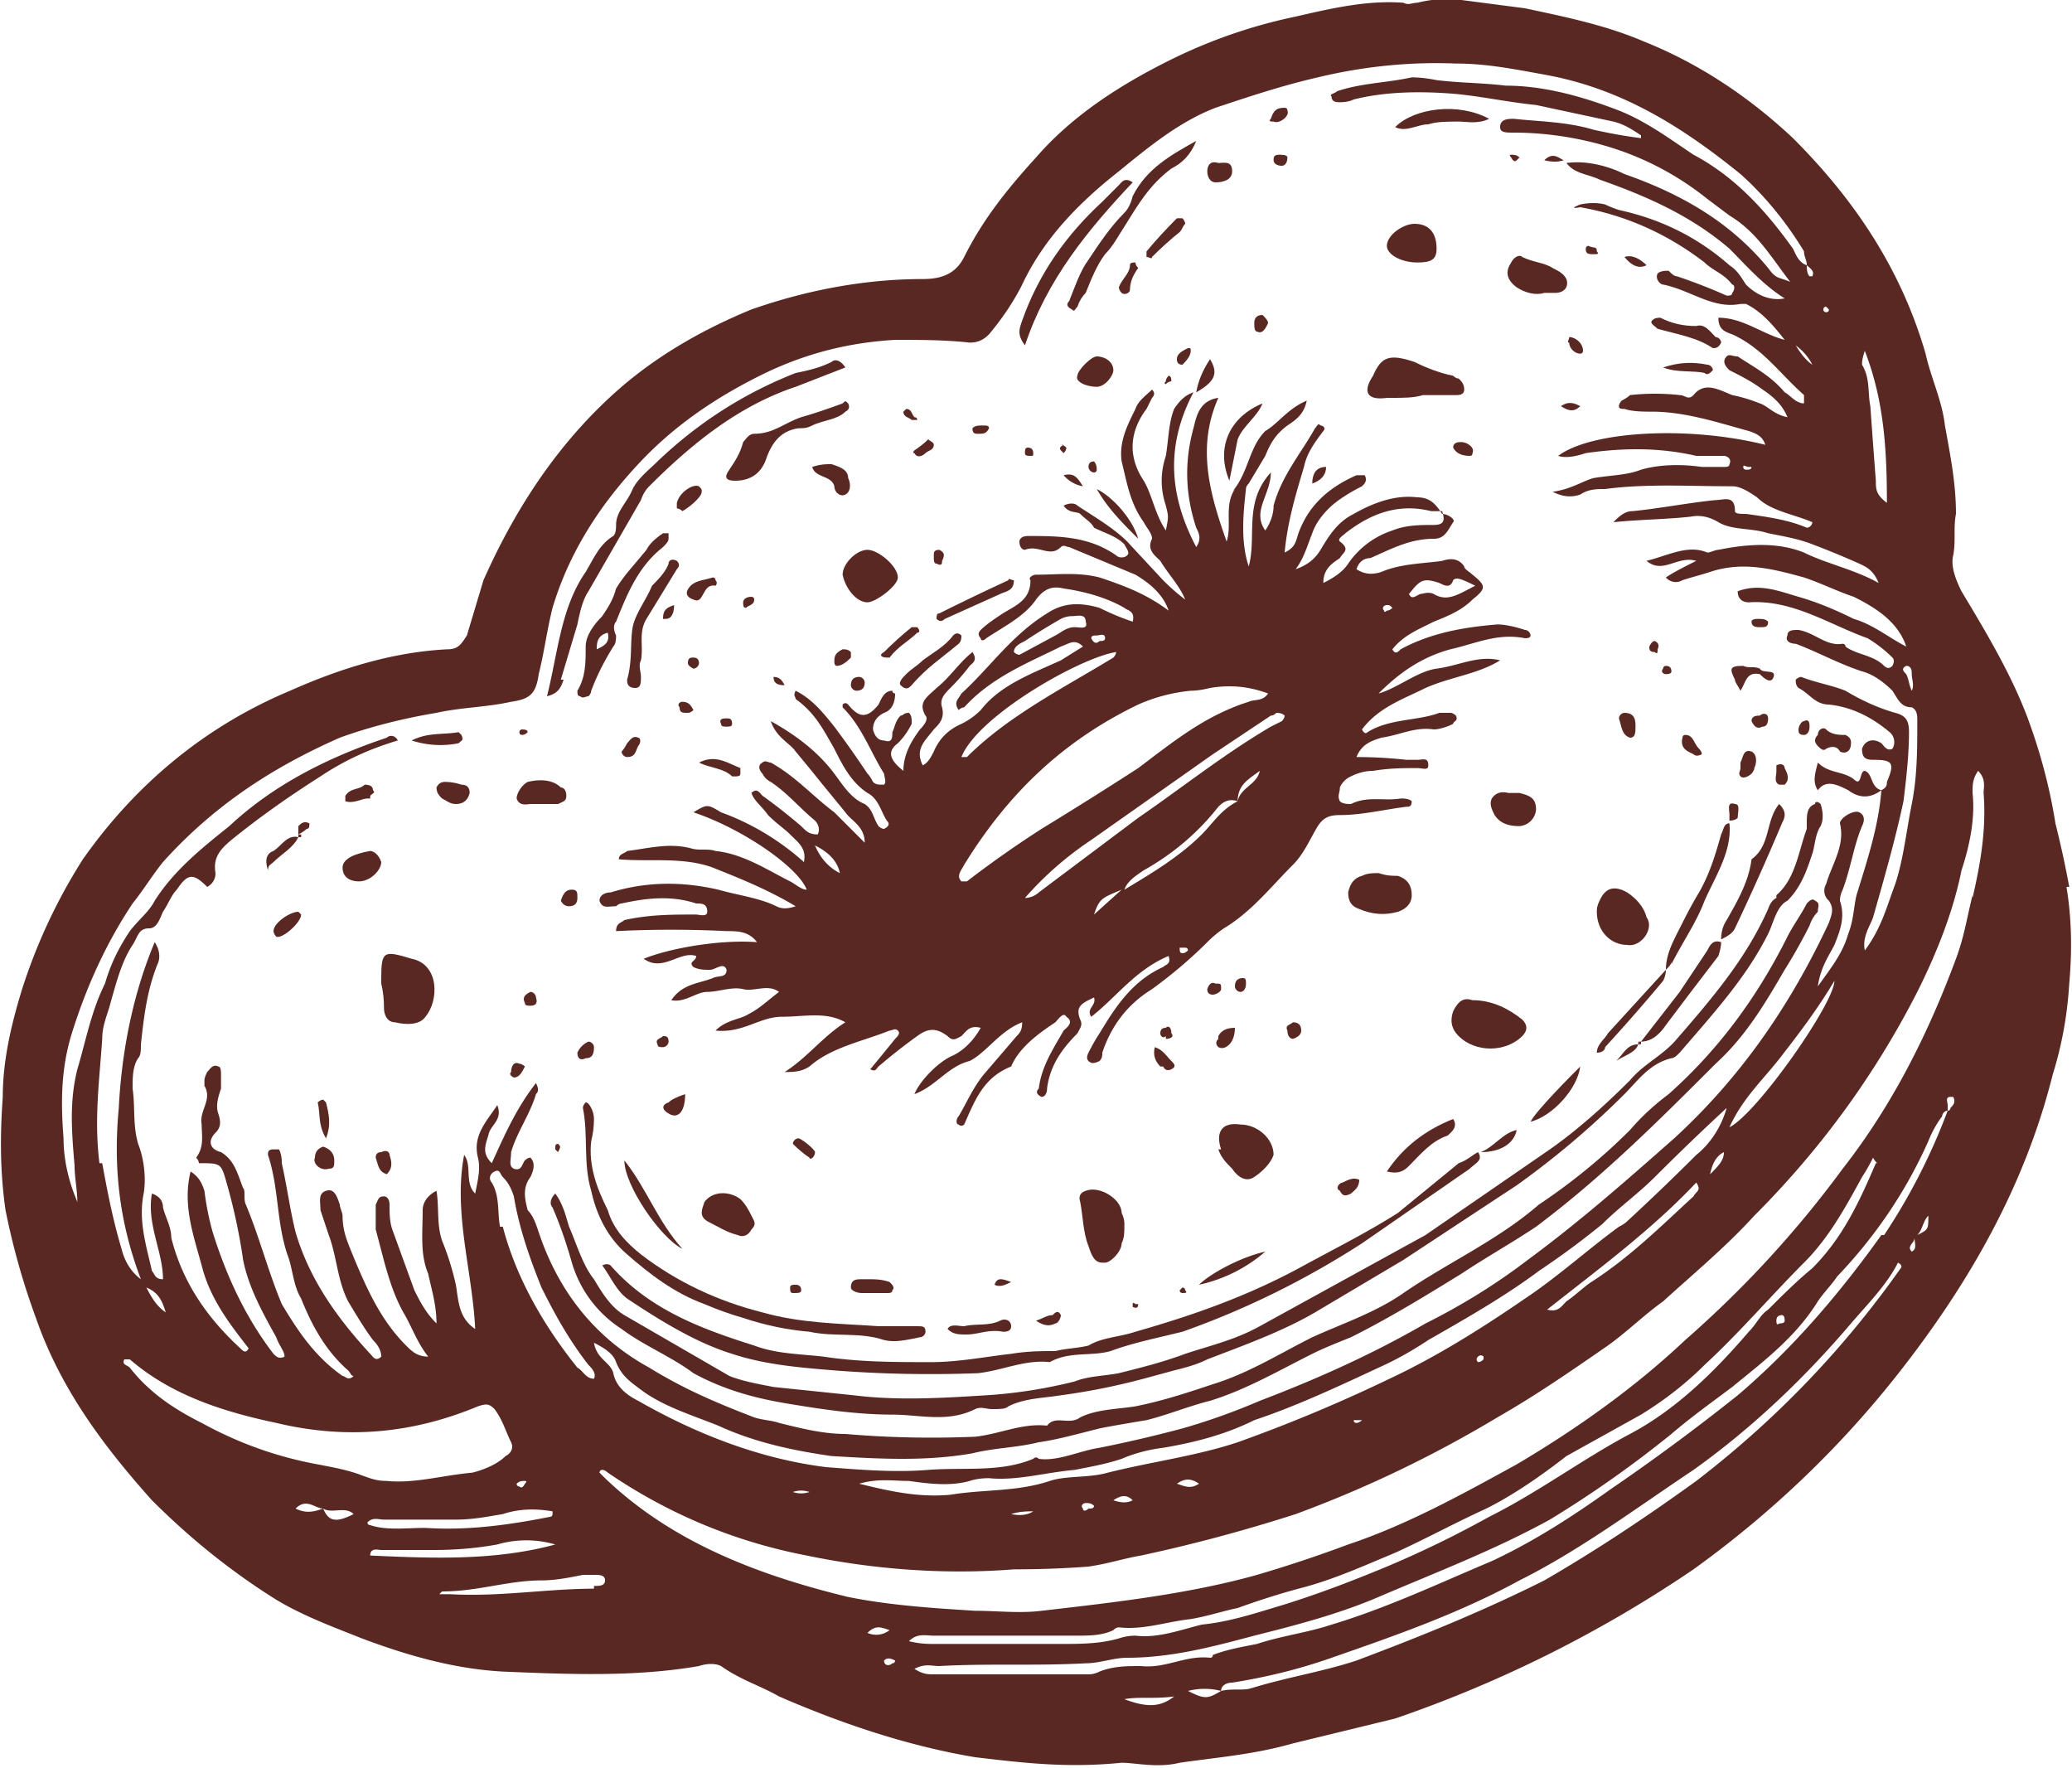 <svg xmlns="http://www.w3.org/2000/svg" viewBox="0 0 75 64" fill="#5a2823" xmlns:v="https://vecta.io/nano"><path d="M74.9 32.1q-.2-1.1-.5-2.3-.3-1.9-1-3.8c-.6-1.6-1.5-3.1-2.4-4.6-.2-.4-.4-.9-.3-1.3.1-.5 0-1 .1-1.5 0-1.1-.2-2.1-.4-3.2-.1-.9-.5-1.7-.7-2.6-.9-3.1-2.6-5.6-4.8-7.8-1.6-1.5-3.4-2.7-5.4-3.5C58.1.9 56.6.6 55.2.3L52.9 0q-.8-.1-1.6.1c-.2 0-.3.1-.5 0-1.3-.1-2.6.2-3.9.5q-2.4.5-4.6 1.6c-1.8.9-3.5 2-4.8 3.5-1 1.1-1.9 2.2-2.6 3.6-.3.6-.8.8-1.5.8-2.1 0-4.2.4-6.2 1.1-1.7.7-3.3 1.6-4.7 2.8-2.2 1.9-3.8 4.3-5 7l-.6 2c-.2.3-.3.5-.7.5-2 .1-3.9.7-5.7 1.5-3.1 1.3-5.6 3.4-7.5 6.1Q1.6 33.3.8 35.8c-.4 1.3-.7 2.6-.7 3.9-.1 1.4-.1 2.7.1 4.1q.4 2 1.1 3.9c.9 2.6 2.5 4.7 4.2 6.6 1.4 1.4 2.9 2.6 4.5 3.6 1 .6 2.1 1 3.1 1.4 1.6.6 3.3 1.1 5.1 1.2 2.4.1 4.8.2 7.1-.2.3-.1.6-.1.8 0 .7.5 1.4.7 2.1 1.1 2.3 1 4.7 1.8 7.1 2.2 1.7.2 3.3.4 5.3.2.5 0 1.3.2 2.1 0 1.4-.2 2.7-.3 4.1-.7l3.7-.9a45.48 45.48 0 0 0 10.8-5.4q4.3-3.1 7.5-7.2c2.5-3.2 4.5-6.7 5.5-10.7q.5-1.6.6-3.3c.1-1.1.1-2.3-.1-3.5m-71.2 10c-.2-1.6 0-3 .1-4.5 0-.5.2-.9.3-1.3.2-.7.4-1.5.8-2.1.2-.3.2-.6.6-.6.3 0 .4-.4.5-.6.2-.3.3-.6.5-.8.4-.6.6-.6 1.1-.1a.55.55 0 0 0 .3-.5c-.1-.6.2-.9.7-1.3 1-.8 2-1.5 3.1-2.2.9-.6 1.8-1 2.8-1.3-.1-.2-.3-.2-.4-.1-2.1.7-4.1 1.7-5.7 3.2-1 .8-2 1.6-2.7 2.7-.2.4-.6.7-.9 1.1-.4.6-.7 1.2-.9 1.9-.5 1-.7 2.1-1 3.1-.3 1.2-.2 2.3-.1 3.5 0 .4.1.9.1 1.3-.3-.7-.5-1.5-.5-2.3-.1-1.3-.1-2.5.3-3.8.5-1.6 1.2-3.2 2.2-4.7.4-.5.7-1 1.1-1.5 1.8-2 3.9-3.4 6.4-4.5 1.1-.4 2.3-.7 3.5-.9.9-.2 1.8-.2 2.7-.4.7-.1.9-.3 1-1 .2-.8.3-1.6.5-2.4.6-2 1.7-3.7 3.1-5.2 1.3-1.4 2.8-2.4 4.4-3.2s3.2-1.2 4.9-1.3c.9 0 1.8 0 2.7.1.3 0 .5-.1.7-.3.5-.6.9-1.2 1.2-1.8.8-1.7 2.1-3 3.5-4.1 1.1-.9 2.2-1.8 3.5-2.3 1.2-.4 2.4-.8 3.7-1.1q2.5-.6 5-.5c1.1 0 2.1.2 3.2.4 2.8.5 5 1.9 7.1 3.6.9.8 1.7 1.8 2.3 2.8 0 .2.1.3.1.5-.3-.1-.4-.4-.5-.6-1-1.4-2.1-2.6-3.6-3.4-.9-.6-1.7-1.2-2.7-1.6-1.3-.5-2.7-.9-4.1-.9-.8-.1-1.7-.1-2.5-.2q-.5-.1-.9-.1c-.9.2-1.8.2-2.7.5-.1.1-.3.1-.2.2 0 .2.2.2.3.2q.3 0 .5-.1c1.2-.3 2.5-.3 3.7-.2 1 .1 1.9.3 2.9.4q1.4.3 2.8.6c.4.1.7.3 1 .5q0 .1 0 .1-.8-.1-1.7-.3c-1-.3-2-.3-2.9-.4-.2 0-.5 0-.5.3 0 .2.2.2.5.2 1.2 0 2.5.2 3.7.6a10.62 10.62 0 0 1 3.3 1.8q.4.3.8.6c1 .6 1.5 1.5 2.2 2.4-.5-.2-.5-.1-.8-.5C62.6 8 60.8 7 58.8 6.3c-.6-.3-1.4-.5-2.1-.4.3.4.8.4 1.2.6 1.7.6 3.3 1.3 4.7 2.5.6.6 1.2 1.3 2 1.8-.5.1-1-.1-1.4-.5-.2-.3-.3-.5-.6-.7q-1.7-1.5-4-2-.3-.1-.5-.2-.4-.1-.9 0c-.5.2 0 .1 0 .1 1.7.3 3.2 1 4.5 2 .3.3.7.4 1 .8.1 0 .1.2 0 .3 0 .1-.1.1-.2.1q-.9-.4-1.8-.7c-.1 0-.2-.1-.3-.2-.1 0-.3 0-.4.1-.1.2.1.4.2.4 1 .2 1.8.9 2.8.7q.1 0 .2 0c.6.3 1 .8 1.4 1.3-.8-.2-1.5-.8-2.4-.8 0 .4.2.5.5.6 1.1.5 1.7 1.4 2.6 2.2v.3c-.3 0-.5-.3-.7-.4-.5-.6-1.1-.9-1.7-1.3-.2 0-.3-.1-.4 0-.2.2 0 .4.1.5.4.2.8.4 1.2.7.3.2.7.5.9 1-.5-.1-.7-.4-1-.5q-.5-.2-1-.3c-.5-.2-1-.5-1.4 0-.2.2-.3 0-.5 0q-.9-.1-1.8 0-.1.1-.3.2s-.1.1-.1.2.1.1.2.1c.3.1.7.1 1 .1 1.2 0 2.4.4 3.5.7.3.1.5.2.6.5-2.8-.7-6.3-.5-7.5.4.3.1.7 0 1-.1 1.4-.2 2.7-.2 4 .1h1c.1 0 .3.1.2.3 0 .1-.1.1-.2.1q-.4 0-.8 0c-.7-.1-1.5-.1-2.2.1-.5.2-1.1.2-1.7.3-.4.1-.8.4-1.5.5.4.2.7.2 1 .1.3-.2.6-.2.9-.2 1.5-.2 3-.1 4.6-.1.3 0 .6.2.9.4.5.5 1.3.6 2 .9 0 .1-.1.2-.2.2-.7-.3-1.5-.4-2.2-.5-.2 0-.4 0-.4-.1 0-.6-.4-.4-.7-.4-1 .1-2 .3-3 .4-.3 0-.5.2-.7.4 1-.1 1.9-.1 2.8-.2q.5-.1 1 .2c.5.3 1.2.2 1.8.4.5.1 1.1.2 1.6.4q.8.3 1.7.7c.2.1.5.2.7.7-.9-.5-1.9-.7-2.7-1.1-1-.4-2.1-.3-3.1-.1-.1 0-.3.1-.4.1-.7-.3-1.4.1-2.2.3.6.5 1.1-.2 1.8 0-.4.2-.8.4-1.1.6a.47.47 0 0 0 .6.1c.3-.1.7-.2 1-.3 1.2-.4 2.3-.1 3.4.2.6.2 1.2.5 1.8.7.8.4 1.6.9 1.9 1.8-.6-.3-1.2-.8-1.9-1-.6-.3-1.3-.6-2-.8s-1.4-.5-2.2-.2c0 .3.2.4.4.4 1.6-.1 2.9.8 4.3 1.3q.5.3.9.7.1.1 0 .3c-.1.1-.2.1-.3 0-.4-.4-1-.4-1.4-.7 0-.1-.1-.1-.1-.1-.6.1-1-.4-1.6-.5-.2 0-.4 0-.4.2-.1.2.1.3.3.3.8.3 1.5.7 2.4 1 .4.1.8.4 1.1.7.2.3.3.6.7.6.2.1.2.3.2.5 0 1 0 2-.2 3s-.3 2-.6 2.9c-.3.8-.5 1.6-1.1 2.4-.1-.5.2-.9.3-1.2.4-1.4.8-2.8 1.1-4.2.1-.8.2-1.7.2-2.5 0-.4-.1-.6-.5-.7-.7-.2-1.3-.5-1.8-.8-.5-.2-1.1-.3-1.6-.5 0 0-.1 0-.2.1 0 .1 0 .2.1.3.4.2.6.6 1.1.6.9.1 1.6.5 2.2 1a.47.47 0 0 1 .1.6c-.2.1-.3-.1-.4-.2-.3-.2-.6-.1-.7.2 0 .3.1.4.4.4.7 0 .8.1.5.8 0 .1 0 .2-.2.3-.1 1.3-.5 2.5-.9 3.8-.1.4-.1.9-.3 1.4-.2.7-.6 1.2-1.1 1.9.1-.7.4-1.1.6-1.5.2-.5.4-1 .2-1.6q0-.2.1-.4c.3-.8.4-1.6.7-2.3.1-.2.1-.4-.1-.5s-.7.2-.7.4c.2.8-.3 1.5-.5 2.2a.47.47 0 0 0 .1.6c.2.3.1.5 0 .8-1.4 3-3.2 5.6-5.6 7.8-1.7 1.5-3.4 3-5.3 4.4q-1.7 1.3-3.7 2.3c-1.9 1.1-3.9 2-6 2.8q-1.4.6-2.8 1-1.5.4-3 .7c-.7.1-1.5.5-2.2.4q-.1-.1-.2 0c-1.2.5-2.5.3-3.8.4-1.2.1-2.4 0-3.7-.1-2.4-.3-4.7-1.2-6.8-2.4-.4-.2-.8-.5-.9-1-.1-.4-.6-.5-.7-1.1.4.2.7.4.8.7.2.5.5.7.9 1 .8.6 1.8.9 2.8 1.3 1.3.6 2.7.9 4.1 1.1 1.7.1 3.4.2 5.1-.1.8-.2 1.6-.2 2.4-.4.7-.1 1.4-.3 2.2-.5.5-.1 1.1-.2 1.7-.3.8-.2 1.5-.5 2.3-.7 1.3-.4 2.5-1.1 3.7-1.7.4-.2.9-.4 1.4-.6 1.4-.7 2.7-1.5 4-2.3.9-.6 1.8-1.1 2.7-1.7 2.4-1.8 4.4-3.8 6.5-5.9 1.1-1 1.8-2.2 2.5-3.4q.5-.8.9-1.6.1-.3.3-.5c0-.2.1-.3-.1-.4-.1-.1-.2 0-.3.1-.2.4-.5.8-.7 1.2-1.1 2.2-2.5 4.1-4.3 5.7q-.8.6-1.4 1.3c-1 1-2.1 1.9-3.3 2.7-1.5 1.3-3.3 2.1-4.9 3.2-1 .7-2.2 1.1-3.3 1.6-1.2.6-2.3 1.3-3.6 1.7-.9.3-1.8.6-2.8.8-.6.1-1.4.1-2 .4-.4.3-.9-.1-1.2.3-.9-.1-1.7.3-2.6.4q-2.4.1-4.7-.1c-.8 0-1.6-.2-2.4-.4-.3-.1-.6-.1-.9-.2-1.3-.5-2.5-1-3.8-1.8-2-1.1-3.3-2.8-4-4.9-.1-.3-.2-.6-.4-.8-.1-.4-.2-.8.1-1.2.1-.2.2-.5 0-.7q-.1 0-.2.1c-.1.1-.1.4-.4.3-.2-.1-.1-.3-.1-.6.2-.7.7-1.4.9-2.1.1-.1.1-.2 0-.4-.7.9-1.1 1.8-1.6 2.9-.4-.4-.2-.7-.1-1.1.1-.3.5-.5.3-1-.4.6-.9 1.1-.7 1.9.1.4 0 .8-.1 1.3-.4-.4-.1-1-.4-1.4-.4 2.1.3 4.2.4 6.3-.6-.4-.6-1-.7-1.6a9.83 9.83 0 0 0-.5-1.6c-.2-.6-.1-1.2-.2-1.8-.4.2-.5.5-.5.7 0 .8-.1 1.6.2 2.3.1.5.3 1.1.3 1.8-.4-.4-.6-.8-.8-1.2q-.4-1.1-.8-2.2c-.1-.3-.1-.6-.1-.9 0-.2-.1-.3-.2-.3-.2 0-.2.1-.3.3v.9c.3 1.1.5 2.1 1 3 .3.5.5 1.1.9 1.6-.4 0-.6-.2-.8-.4-.9-.9-1.4-2-1.9-3.2-.2-.5-.4-.9-.4-1.5 0-.1-.1-.3-.1-.4-.1-.3-.2-.6-.5-.5s-.2.4-.2.7l.3.9c.3.8.3 1.6.7 2.4.3.5.6 1 .9 1.4.2.2.3.4.3.6-.2.2-.3 0-.4-.1-1.2-1.3-2.2-2.7-2.7-4.4-.2-.8-.3-1.6-.5-2.5 0-.1 0-.3-.1-.5h-.2c-.2 0-.2.1-.2.2.4 1.2.3 2.4.7 3.6.2.5.2 1.1.5 1.6.4 1 .9 1.9 1.7 2.6.1.1.1.2.2.2-.2.2-.3 0-.4 0-1-.7-1.6-1.6-2.2-2.6-.5-1.2-.8-2.4-1.3-3.6-.1-.2 0-.5-.1-.6-.2-.5-.3-1-.8-1.3-.4-.1-.5-.4-.2-.7.2-.2.2-.4.1-.7s0-.6.1-.9q0-.2 0-.5c0-.1 0-.3-.1-.3-.2-.1-.3.1-.4.2q-.1.2-.1.3 0 .1 0 .2c.3.5-.2.9-.1 1.4 0 .4.1.8-.2 1.2.1.1.1.2.1.2.8 0 .8 0 1 .7q.4 1.4.6 2.8c.2 1 .7 1.9 1.2 2.8.1.3.3.5.3.7-.2.1-.3 0-.4-.1-1-1.3-1.7-2.8-2.2-4.4q-.2-.7-.3-1.5c-.1-.3-.2-.5-.5-.7-.3 1.2.1 2.3.4 3.4.3 1.2 1 2.1 1.7 3-.1.2-.2.1-.3 0-1.2-1.1-2.1-2.4-2.5-4 0-.4-.2-.7-.3-1.1 0-.2-.1-.4-.4-.5-.2 1.1.4 2.1.4 3.1-.3 0-.3-.2-.4-.3-.2-.9-.5-1.8-.3-2.8.1-.6 0-1.3-.2-1.8-.2-.7-.1-1.3-.2-2 0-.4 0-.8.2-1.1.1-.1.1-.3.1-.5.1-.9.2-1.9.6-2.9.1-.2.1-.5-.1-.8-.8 1.9-1.2 4-1.3 6-.2 2.1 0 4.1.8 6.2-.4-.3-.6-.7-.7-1.1-.3-1-.5-2-.7-3.1m63.8-29.4c.7 1.8.8 3.6.8 5.5-.4-.3-.4-.5-.4-.8q-.1-1.3-.2-2.7c-.1-.5 0-1-.3-1.5 0-.1 0-.2.1-.5m-1.4-1.6l.1.1q0 .1-.1.1s-.1 0-.1-.1c0 0 0-.1.1-.1m-.5-1.1h-.1c-.1-.1-.1-.3-.1-.4.1.1.3.2.2.4zm0 3.2q-.3-.2-.6-.7.4.3.6.7zm3.6 11.2c0 .2.1.4 0 .6-.1-.2-.1-.4-.2-.6-.1-.1-.2-.2 0-.3.2 0 .2.2.2.3zm-5.8-7.5c0 .1-.1.1-.2.1 0 0-.1 0-.1-.1s.1 0 .2 0h.1zm8 15.5c-.2.8-.3 1.5-.6 2.3-1 2.7-2.3 5.3-4.1 7.6q-2.5 3.4-5.7 6.2c-1.8 1.7-3.9 3.2-6.1 4.5-2 1.1-4 2.2-6.1 2.9q-1.6.6-3.3 1.1c-2.5.7-5.2 1-7.8 1.3-.8.1-1.6 0-2.4 0-1.6-.1-3.1-.2-4.6-.5-3.3-.8-6.4-2-8.8-4.3q-.1-.1-.2-.2s0-.1.1-.1.2.1.2.1c2.2 1.5 4.6 2.5 7.2 3 2.4.5 5 .7 7.5.5q1.4 0 2.7-.1c.7-.1 1.3-.3 1.9-.4q2.8-.6 5.6-1.5 3.8-1.4 7.3-3.5c1.4-.8 2.7-1.7 4-2.6.7-.5 1.3-1.1 2-1.6 1.1-1 2.3-2 3.3-3.1q3.6-3.6 5.9-8.1c.7-1.4 1.3-2.9 1.6-4.4.3-.9.5-1.9.4-2.8 0-.3 0-.5.2-.8.3.3.2.6.2.8.1 1.3-.1 2.5-.4 3.8m-10 9.3q-1.2 1.2-2.5 2.4-.1.1-.3.2c-1.1.8-2.2 1.8-3.4 2.6-1.6 1.1-3.2 2.1-4.9 2.9q-2.7 1.3-5.5 2.3c-1.5.5-3.1.7-4.7 1.1-.7.2-1.5.1-2.1.3-1.2.4-2.4.3-3.6.5-1.1.1-2.1-.1-3.3-.4.7-.2 1.2-.1 1.8-.1.7.1 1.5.2 2.2 0q.3-.1.7-.1c1 .1 2-.2 3.1-.3.5-.1 1.1-.2 1.7-.4q.7-.3 1.5-.4c1.2-.2 2.3-.5 3.3-1 1.5-.5 3-1.2 4.5-1.9q.9-.4 1.8-1c1.4-.8 2.8-1.6 4-2.5q1.2-.8 2.3-1.7c.6-.6 1.3-1.1 1.9-1.7q1.3-1.3 2.6-2.5c-.2.7-.6 1.3-1.1 1.7zm6.7 2.9c-1.5 2.1-3.2 4.1-5.2 5.8a78.01 78.01 0 0 1-4.6 3.4c-1.4 1-2.8 1.9-4.3 2.6-1.9.8-3.8 1.7-5.8 2.3-.9.3-1.8.4-2.7.7-.5.1-1.1.2-1.6.4q0 .1-.1.1c-.9-.1-1.6.4-2.5.3-.5 0-1 0-1.5.2q-.2.1-.4.1h-5.6c-.2 0-.4 0-.7-.2.4-.2.6-.1.9-.1 1.8-.1 3.5 0 5.3-.1.5 0 1-.2 1.5-.2 1.6 0 3.1-.4 4.6-.8 1.6-.4 3.1-.8 4.5-1.4 2.1-.9 4.2-1.7 6.2-2.8q2.3-1.4 4.4-3.1c.7-.6 1.4-1.1 2.2-1.7 1.1-.9 2.3-1.8 3.1-3.1.2-.3.5-.6.7-.9q2.1-2.2 3.3-4.9.2-.5.5-.9c0-.1.1-.2.2-.2q-.9 2.4-2.3 4.5M64 47.4c-.3.2-.4.5-.7.8-1.2 1.4-2.6 2.8-4.3 3.7s-3.3 2.1-5.1 3q-1.8 1-3.7 1.8c-1.2.5-2.5 1-3.8 1.4-1 .3-1.9.6-2.9.7-.8.2-1.6.5-2.4.4q-.3 0-.6.1c-.7.2-1.4.2-2.1.2h-4.6c-.2 0-.5 0-.9-.1.3-.3.6-.2.9-.2q2.6 0 5.2 0c.4 0 .9 0 1.3-.2q.1-.1.2-.1c.9.1 1.7-.2 2.6-.3.6-.1 1.2-.3 1.7-.4q1.1-.4 2.2-.7c1.2-.3 2.3-.8 3.5-1.3 1.1-.5 2.2-1.1 3.3-1.6 1-.5 2-1.2 2.9-1.9l2.7-1.5q1.3-.8 2.3-1.8c1.3-1.2 2.4-2.5 3.6-3.7.9-.9 1.5-2 2.1-3.1q.2-.3.4-.7c.1.2.2.2.1.2-.6 1.4-1.2 2.7-2.3 3.8-.6.5-1.1 1-1.6 1.5m4.8-1.5q-3.1 4.4-7.4 7.7c-1.8 1.3-3.6 2.5-5.5 3.6-2.2 1.1-4.4 2-6.8 2.9-1.2.4-2.5.6-3.8 1-.3.1-.7 0-1.1.1 0-.2.2-.3.4-.3q1.9-.3 3.6-.9c2.3-.8 4.6-1.6 6.8-2.8 2.2-1.1 4.2-2.6 6.3-4 2.1-1.5 4-3.3 5.7-5.3.6-.7 1.3-1.4 1.7-2.2.2.1.1.2.1.2zm-19.5 5.5c-.1.1-.2.1-.2.1q-.1 0-.1-.1.1 0 .2 0 .1 0 .1 0zm-5.9 2.3c-.3.2-.5.1-.8 0 .3-.2.5-.2.8 0zm-2.4.6c-.2.1-.4.1-.7 0 .3-.2.5-.2.7 0zm-1.6.3c-.1.1-.2.1-.2 0-.1-.1 0-.2.1-.2s.2 0 .3.1c0 .1-.1.1-.2.1zm-2 .1q-.3.2-.8.1c.3-.1.6-.1.8-.1zm-8.1-.7q-.3.1-.6 0 .3-.1.6 0zm-11.2-9.6c-.1-.5 0-1.1-.3-1.6-.1-.1-.1-.3.1-.4s.2.1.3.2c.2.2.3.4.4.7.2 1.2.6 2.3 1 3.3.5 1 1 1.9 1.7 2.8.1.1.3.3.2.5-.3 0-.4-.3-.6-.4-1.2-1.5-2.2-3.2-2.7-5.1m.8 9.3q-.1.2-.2.1c-.1 0-.1-.1-.1-.1.1-.1.2-.1.3-.1q.1 0 0 .1M6 47.5c-.3-.2-.5-.5-.7-.9.5.2.6.6.7.9zm4.7 7.1c.4-.4.7 0 1 0-.3.1-.6.2-1 0zm1 0c.3.2.8-.1 1.1.2-.6.3-.9.3-1.1-.2zm1.4-1.2c-.5-.2-1.1-.3-1.6-.4q-2.2-.4-4.2-1.5c-1-.5-1.9-1.1-2.6-2-.1-.1-.3-.1-.2-.3q.1 0 .2 0c1.5 1.3 3.4 1.9 5.3 2.3 2.5.6 4.9.4 7.3-.6.3-.1.4-.1.6.1.3.4.4.8.6 1.2.1.2 0 .4-.2.5-.3.3-.8.5-1.2.6-1.1.1-2.1.4-3.1.3-.4 0-.6-.1-.9-.2zm.2 1.7c.2-.2.4-.1.6-.1h2.6c.6 0 1.1-.1 1.7-.2.6-.2 1.2-.2 1.8-.1v.1s0 .1-.1.1c-1.5.3-3 .5-4.5.4-.7 0-1.4.1-2-.1-.1 0-.1-.1-.1-.1zm.1 1.2c0-.3.3-.2.4-.2q1 0 1.9 0 1.2 0 2.3-.2a3.75 3.75 0 0 1 2.1 0c-2.2.6-4.5.5-6.7.4zm8.1 1.2c-1.7 0-3.4.3-5.2.2q-.1 0-.4 0 .1-.1.1-.1c1.3 0 2.4-.4 3.6-.4.5 0 1-.1 1.5-.2q.2 0 .4 0c.2 0 .4 0 .4.2s-.2.2-.4.2m9.9 1.7c.3-.3.5-.2.8-.1a.78.78 0 0 1-.8.1zm.9 1.1c-.1.1-.3.1-.3-.1.1-.1.2-.1.4 0 0 0 0 .1-.1.1zm29-16.9c-1.2 1.1-2.3 2.2-3.7 3.1-.3.2-.6.5-.9.7-.2.2-.3.4-.7.3 1.9-1.5 3.8-2.9 5.4-4.6.2.3 0 .3-.1.5zm3.3 4.5q0 .1-.2.1-.1.1-.1-.1 0-.2.2-.2.1 0 .1.2zM40.7 61.5c.5-.1 1.1 0 1.8-.1-.5.4-1 .4-1.8.1zm2.3-.3c.4-.1.8-.1 1.2 0-.5.3-.6.3-1.2 0zm10.7-12q-.1.1-.2.1-.1-.1 0-.2s.1-.1.2 0v.1zm8.7-7.5c0 .3-.2.5-.5.8.1-.5.3-.7.5-.8zm6.8 3.6c-.2-.2.1-.3.1-.5 0 .2.1.4-.1.5zm.2-.6c.2-.2.2-.5.4-.7 0 .5 0 .5-.4.7zm1.2-4.6s0 .1-.1.1q0-.1 0-.2c0-.1-.1-.3.1-.3h.1c.1.2 0 .3-.1.4zm-4.2-4.6c0 .8-2.8 4.8-3.8 5.3.5-1.1 1.3-1.8 1.9-2.6.7-.9 1.3-1.7 1.9-2.7z"/><path d="M44.7 17.7c-.4.6-.1 1.3-.3 1.9-.6-1.7-1.1-3.4-.3-5.2-.7.1-.8.7-.9 1.1q-.5 1.8.1 3.6c.1.2.2.4 0 .7-1-1.9-1.1-3.7-.1-5.6-.3.1-.5.3-.7.6-.2.5-.2 1.1-.3 1.7q-.3.9 0 1.8c.1.4.1.4 0 .9-.4-.6-.5-1.3-.8-1.8-.6-.9-.5-1.8.1-2.6q.1-.2.2-.4c.1-.1.1-.2 0-.3-.2.2-.5.4-.6.7-.3.6-.6 1.2-.5 1.9.2.8.3 1.5.8 2.2.1.2.3.4.3.6-.2.4.1.6.3.8.3.5.7.9.9 1.4q-.4-.3-.8-.7l-1.3-1.4c-.5-.5-1.2-.9-1.8-1.3-.1-.1-.3-.1-.5 0 .2.3.5.2.6.3.2.2.4.3.5.5.4.2.8.3 1.1.6.1.2.2.3.1.4s-.3.1-.4 0c-1-.7-2.1-.7-3.2-.7-.2 0-.3.1-.3.2 0 .2.1.3.2.3.5-.2.9.3 1.3-.1.1-.1.2 0 .3 0l2.4 1c.5.3 1 .7 1.2 1.3-.8-.6-1.6-.9-2.5-1.2-.8-.2-1.5-.1-2.3-.1-.1 0-.3.1-.2.2 0 .7-.5.9-1 1.2-.3.2-.6.4-.8.6-.1.1-.1.2 0 .3 0 .1.1.1.2 0 .6-.4 1.4-.8 1.8-1.4.3-.4.6-.5 1-.4.7.1 1.5.3 2.2.7.1.1.4.1.3.5q-.6-.2-1.2-.5c-.7-.2-1.3-.2-1.9.2-1.3.8-2.1 2-3.1 2.9-.1.2-.3.3-.1.6.1-.1.2-.1.2-.1 1-1.1 2.3-1.6 3.5-2.2.3-.1.5-.3.8 0l-.8.5c-1.1.5-2.2.9-2.9 1.8q-.3.3-.7.5-.7.3-1 1c-.1.2-.2.4-.4.5-.3-.6.1-.9.4-1.3.2-.2.4-.4.3-.8-.1-.3.1-.5.3-.7q.4-.4.7-.8c.1-.1.3-.2.1-.5-.5.4-.8.9-1.3 1.3-.3.3-.7.5-.4 1 .1.1 0 .3-.2.5-.3.4-.6.9-.6 1.5-.5-.4-.6-.7-.2-1q.3-.3.5-.7c0-.2 0-.3-.1-.4-.2 0-.2.1-.3.1-.2.2-.2.4-.3.6 0 .2 0 .4-.3.3q-.3 0-.4-.4 0-.4.4-.6c.3-.1.4-.4.4-.7 0 0-.1 0-.1-.1-.3 0-.4.3-.5.5-.4.5-.7.5-1.1 0q-.1-.1-.2 0v.1c.7.7 1 1.6 1.5 2.4 0 .1.1.3 0 .4-.2 0-.3 0-.4-.1q-.1-.2-.2-.3-.6-.9-1.2-1.7c-.4-.5-.8-1-1.4-1.3-.1.2 0 .2 0 .3.7.5 1 1.1 1.4 1.8.3.6.6 1.2 1.2 1.6.4.2.5.7.7 1 .1.1.1.2-.1.3 0 0-.1 0-.2-.1-.2-.3-.2-.6-.5-.8-.5-.2-.8-.7-1.1-1.1-.6-.8-1.4-1.4-2.3-1.9.2.6.7.8.9 1.1q.5.6.9 1.1l.9 1.1c.2.3.7.5.7 1.1q-.6-.6-1.1-1.1c-.8-.6-1.4-1.3-2.3-1.8-.1 0-.2-.1-.3 0-.2.1-.1.3 0 .4q.1.2.3.3c.6.4 1 .9 1.6 1.4.1.1.2.3.1.5-.3 0-.4-.1-.6-.3q-.7-.6-1.4-1.1c-.1-.1-.2-.3-.4-.1.1.3.4.5.6.8.3.3.6.5.8.7.3.3.6.5.5 1-.9-.8-1.9-1.4-3-1.8-.5-.3-.5-.3-1 0 1.8.6 3.8 2 4.1 2.8-.2 0-.4-.2-.6-.3-.8-.4-1.7-1-2.7-1.1-.3-.1-.6 0-.9-.1-.8-.2-1.5 0-2.3.1-.1.1-.3.1-.3.3 1.1.1 2.3-.1 3.4.3 1 .4 2 .8 3 1.4-.3.1-.5.1-.7 0-.6-.3-1.4-.4-2.1-.6-1.3-.3-2.6-.3-3.9.1-.2 0-.4.1-.4.3.1.3.3.2.6.2 0 0 .1-.1.2-.1.9-.2 1.8-.3 2.7 0 .2 0 .4 0 .4.3 0 .2-.3.1-.4.1-.9 0-1.7 0-2.6.2-.1.1-.3.1-.3.4q2-.1 4 0c.4 0 .8 0 1.1.4-1.3-.1-3.1.2-4.1.6.7.5 1.3-.3 1.9-.1 0 .2-.3.2-.1.4.2.1.4.1.6.1s.5-.3.6 0c0 .3-.3.2-.5.3-.5.2-1.1.2-1.5.8.5.1.9-.3 1.3-.3s.9-.2 1.3-.1.9-.2 1.3.1c-.4.3-.7.6-1.1.8-.3.2-.8.2-1.2.6 1 .1 1.6-.5 2.4-.5s1.6-.2 2.3.2c-.8.5-1.4 1.3-2.2 1.8.3 0 .6 0 .9-.2.8-.7 1.9-.9 2.9-1.3.1 0 .2-.1.3 0s0 .2-.1.3q-.4.5-.9 1.1c.2.1.2 0 .3-.1q.7-.6 1.4-1.1c.4-.3.7-.3 1.1 0 .2.2.3.1.5 0 .2-.2.3-.4.7-.3q-.4.7-1 1c-.5.2-1.2.9-1.4 1.4.8-.3 1.2-1 2-1.2.6-.3 1.1-1.1 1.9-1.4 0 .3-.1.4-.2.5l-1.2 1.4c-.4.5-.6 1-.9 1.5-.1.1-.1.3 0 .3.1.1.2 0 .2 0 .4-.9.7-1.7 1.7-2.1.3-.7 1-1.2 1.6-1.6.1-.1.3-.4.4-.2.3.2 0 .4-.1.5-.4.7-.8 1.3-.9 2.1-.1.1-.1.2.1.3.1 0 .2-.1.2-.3.1-.8.5-1.4 1.1-2 .1-.2.2-.3.1-.5-.2-.5.1-.6.5-.8.1.3-.3.4-.1.7.9-.7 1.6-1.7 2.8-2.2.1.3-.1.3-.2.4-1.1.5-1.7 1.4-2.3 2.4q-.2.3-.4.7-.1.2 0 .3c.1.1.2.1.4 0 .1-.1.1-.2.1-.3q.5-1.5 1.8-2.3 1.1-.8 2-1.7.3-.3.6-.5c1-.6 1.7-1.5 2.5-2.3.4-.4.6-.9.9-1.4.2-.3.4-.4.8-.4.8 0 1.6-.2 2.4-.3.1 0 .2 0 .2-.2-.1-.1-.3-.1-.4-.1-.6.1-1.2-.1-1.8.2-.1 0-.3 0-.4-.1-.1-.2 0-.3 0-.5a.78.78 0 0 1 .4-.4q.4-.2.8-.2c.6-.1 1.1-.1 1.6-.1.2 0 .4.1.4-.1 0-.3-.2-.2-.4-.2h-.4q-.9-.1-1.8-.1c.2-.5.6-.6.9-.7.7-.1 1.2-.4 1.9-.3.2 0 .5-.1.7-.2 0-.1.2-.1.1-.3 0 0-.1-.1-.2-.1q-.2 0-.4 0c-.8.3-1.8.2-2.6.7q-.1.1-.2-.1c.6-.8 1.5-1.1 2.3-1.5.9-.4 1.9-.5 2.7-1-.8-.2-1.5.2-2.3.3-.7.1-1.4.7-2.1.9.7-.7 1.5-1.3 2.6-1.6.9-.2 1.7-.6 2.7-.4q.2 0 .2-.1c0-.1-.1-.2-.2-.2-.3-.1-.7-.2-1-.2-1.2.1-2.4.3-3.5.9-.1.1-.2.2-.3 0 .4-.5.9-.7 1.5-1 .5-.2 1-.4 1.4-.8.5-.4.5-.5 0-.9-.1-.1-.3-.2-.3-.3-.2-.3-.5-.3-.8-.2-.7.1-1.5.1-2.2.4-.3.1-.6.1-.9-.1.1-.3.3-.4.5-.4.7-.3 1.4-.7 2.3-.7.4 0 .5-.3.7-.6.1-.1-.2-.3-.4-.3-.2-.3-.4-.6-.9-.6-.8-.1-1.6.2-2.3.6-.6.3-.9.8-1.2 1.3q-.3.5-.9.7c.3-.4.4-.8.6-1.3.1-.3.3-.6.6-.9s.8-.6 1.2-.8c.1-.1.2-.2.1-.4h-.3c-.9.4-1.7 1-2.1 2.1-.1.3-.1.5-.5.7.1-1.1.4-2.1.7-3.1.1-.5.4-.9.7-1.3.1-.1 0-.2-.1-.2-.1-.1-.1 0-.2.1-.5.9-1.2 1.7-1.5 2.8 0 .3-.1.6-.3.9-.5-.7.2-1.3.2-2.1-1 1.1-.5 2.3-.8 3.4-.3-.9-.2-1.9-.1-2.8q0-.1.1-.2l.6-1c.2-.5.4-.8.8-1.1.3-.2.6-.4.7-.9-.7.3-1 .8-1.5 1.1-.6.6-.6 1.5-1.2 2.2M29.5 30.6c.4.2.8.5.9 1q-.6-.3-.9-1zm22.6-9.5c.2.1.4.2.5-.1.1-.1.2-.1.8.2-.6.3-1 .6-1.5.3-.2-.1-.4 0-.5 0-.2.1-.3.2-.4 0 .4-.5.5-.6 1.1-.4zm-1.9.8c.1 0 .1 0 .2.1q-.1.1-.2.1s-.1.1-.1 0c-.1-.1 0-.2.1-.2m-1.7-1.7c.1-.2.4-.3 0-.6-.1-.1.1-.2.2-.3.9-.7 1.9-1.1 3.1-.8q.2 0 .4 0c.1.3.1.5-.3.5-.5 0-1 0-1.5.2a3.11 3.11 0 0 0-1.6 1.2c-.2.3-.5.5-.9.7 0-.5.3-.7.6-.9zM39.7 23c.1 0 .3-.1.3.1 0 .1-.1.1-.2.1-.1.1-.2.1-.3-.1 0-.1.1-.1.2-.1zm-.8-.3c-.3 0-.5.2-.7.3l-1.3.7s-.1 0-.2-.1c0-.2.2-.3.4-.4q.6-.4 1.3-.8.2-.1.4-.1c.2 0 .5-.1.5.2.1.3-.2.2-.4.2m1.5.9s0 .1-.1.2c-1.8 1.1-3.8 2.1-5.3 3.6h-.2c.6-1.5 4.3-3.6 5.6-3.8m-.8 9.5c.2-.6.3-.6 1-.9zm3.4 1.3q-.1.1-.2.1c-.1 0-.1-.1-.1-.2h.2q.1 0 .1.1zm3.2-8.6q.2 0 .3.1c0 .1-.1.2-.1.2q-.2.1-.4.2c-1.7 1-3.2 2.2-4.8 3.3l-3.6 2.7c-.1.1-.3.2-.5.2.7-.8 1.5-1.5 2.4-2.1l4.4-3.1 2.1-1.4q.1 0 .2-.1zM44.8 29c-.6.3-.9.8-1.3 1.2-.8.8-1.8 1.4-2.8 2 .1-.3.4-.5.7-.7q1.6-.9 2.7-2.3c.2-.2.4-.3.7-.2 0-.6.4-.8.8-1.1-.1.5-.7.6-.8 1.1zm1.1-3.9c-.2.3-.5.2-.7.3-1.6.5-2.8 1.5-4 2.4q-1.7 1.1-3.5 2.2-1.4.9-2.7 1.9h-.2c-.2-.2 0-.4.1-.6 1.6-2.6 3.6-4.5 6.3-5.8q.9-.4 1.9-.5.3 0 .7-.1c.6-.1 1.3-.1 2.1.2z"/><path d="M43.3 14.2zm21 18.3q-.2.1-.3.4c-.8 1.8-2 3.2-3.3 4.7-.5.6-1.2.9-1.7 1.5-.9.9-1.9 1.8-2.9 2.5l-4.5 3.1-6 3.3c-.9.5-1.8.7-2.7 1-.8.3-1.6.5-2.4.7-.5.1-1.1.1-1.6.3q-1.6.4-3.2.5c-1.6.1-3.2.2-4.8 0l-2.9-.3c-.5-.1-1.1-.2-1.6-.4l-3.8-2.2c-.5-.3-.8-.8-1.1-1.3-.4-.5-.6-1.2-.9-1.9-.1-.3-.2-.8-.5-1.2-.2.2-.2.4-.1.5.3.7.5 1.3.7 2a4.3 4.3 0 0 0 1.8 2.4c.8.6 1.8 1 2.6 1.6 1.1.6 2.2.9 3.4 1.1s2.5.4 3.8.4c1 0 2 .3 3-.2.2-.1.4 0 .6 0 .3 0 .5 0 .6-.1.6-.3 1.3-.3 1.9-.4q1.5-.2 3-.6l1.1-.3c.4-.1.8-.2 1.2-.4 1.3-.5 2.7-1 3.9-1.7l3.2-1.9 4.1-2.7a30.92 30.92 0 0 0 3.9-3.3c.5-.5.9-1.1 1.7-1.3.1 0 .2-.1.3-.2 1.2-1.4 2.4-2.7 3.2-4.3.2-.4.3-1 .7-1.2.5-.5.7-1.1.9-1.7.1-.3.1-.7.3-1 .1-.2.1-.5 0-.8-.1-.1-.2-.1-.2 0-.3.1-.3.4-.3.7v.2c-.3.8-.4 1.8-1.1 2.4M29.8 49.1c-.9-.1-1.7-.1-2.5-.4-1.9-.6-3.8-1.3-5.2-2.9 0 0-.1-.1-.3 0 .3.4.5.9.9 1.2 1.2.8 2.5 1.6 3.8 2 1.2.4 2.5.5 3.7.6q2.6.2 5.2.1c.9-.1 1.7-.5 2.6-.4.7-.4 1.5-.2 2.2-.4.8-.3 1.8-.5 2.6-.7q3.4-1.2 6.5-3.2l3.9-2.7c.2-.2.5-.3.3-.6-.2.1-.4.3-.7.4l-2.2 1.8c-1.1.7-2.3 1.3-3.4 1.9-2 1.1-4 1.8-6.1 2.4-.6.2-1.2.2-1.7.5-.4.1-.8.1-1.2.2-.5 0-1 0-1.6.1-.9.1-1.9.3-2.9.3-1.3 0-2.6 0-3.9-.2zm-9.5-24.5q.3-1 .6-2c.1-.5.2-.9.4-1.2l1.9-3.3q.1-.3.3-.5c1.5-1.5 3.2-2.9 5.3-3.6l1.8-.7c-.2-.3-.4-.3-.5-.2-.4.2-.8.3-1.3.4q-2.8 1.1-5 3.2c-.3.3-.7.6-.9 1-.2.5-.6.8-.6 1.3 0 .1 0 .3-.1.4-.5.3-.7.8-1 1.3-.9 1.3-1 2.9-1.4 4.5.4-.1.5-.3.6-.6"/><path d="M21.4 41.3q.1-.4.1-.8 0-.2-.1-.4-.1-.2-.2-.2-.1.1-.1.2c.2 1 0 2 .3 3 .2.9.6 1.7 1.3 2.3.8.7 1.7 1.4 2.8 1.8q.7.3 1.4.5 1.2.4 2.4.5c.9.2 1.8 0 2.7.3.4.1.8 0 1.3-.1.1 0 .2-.1.2-.2 0-.2-.1-.2-.3-.2h-1.4c-1.4-.1-2.8-.1-4.2-.5-1.6-.4-3.1-1.1-4.4-2.1-.5-.4-1-.9-1.2-1.6-.4-.8-.7-1.6-.6-2.5m-7.5-5.7h-.1q.1.4.1.9c0 .2.1.5.4.5.4.1.9.1 1.1-.2.5-.6.5-1.9-.5-2.1-1-.3-1.1-.3-1.1.7v.2m36.4-21.2q.1 0 .2 0c.4 0 .8 0 1.1-.1q.6 0 1.2 0c.1 0 .3 0 .3-.2s-.1-.3-.2-.4q-.1 0-.2-.1c-.5-.1-1-.3-1.4-.5-.9-.3-1.2-.2-1.5.5-.4.6-.2.9.5.8zm2.4 22.2c-.1.3-.1.6.2.9.6.6 1.7.6 2.3 0q.3-.3 0-.6c-.5-.4-1.1-.7-1.8-.7-.3-.1-.5 0-.7.4zM40 45.7c.2 0 .6-.4.6-.7.1-.2.1-.4.1-.7q0-.2-.1-.4c0-.5-.8-1-1.3-.8q-.3.1-.2.4c.1.5.1 1.1.3 1.6.1.3.2.6.5.6"/><path d="M24.2 19.3H24c-.3.2-.5.4-.6.6-.4.5-.8.9-1.1 1.4-.1.4-.3.7-.5 1-.3.3-.6.7-.6 1.1 0 .6 0 1.1-.3 1.6 0 .1 0 .2.1.2.1.1.2 0 .3 0q.1-.1.1-.2.3-.8.8-1.6c.1-.1.1-.3.1-.4-.1-.2-.1-.4 0-.5.4-1 .8-2 1.7-2.7.1-.1.2-.2.2-.3v-.1m-2.6 4.1c0-.2 0-.5.4-.6.1.4-.2.5-.4.6zm37.3 10.7c.5.1 1-.6.7-1-.1-.4-.4-.7-.7-.9q-.7-.4-1 .3c-.1.2-.1.3-.1.4 0 .7.5 1.2 1.1 1.2zm-14.8 7.4c.1.3.3.5.5.7.2.3.5.5.8.3s.6-.5.7-.8c0-.6-.6-1.1-1.2-1.1-.7-.1-.9.3-.7.9m-13.7-27q-.8.3-1.5.5c-.6.2-1 .6-1.7.6-.2 0-.3.2-.4.3-.1.4-.3.7-.5 1q-.3.4.2.4.8 0 1.1-.7c.2-.6.5-1.1 1.2-1.2.2 0 .3 0 .5-.1.4-.2.9-.2 1.2-.5q.2-.1.1-.3c-.1-.1-.1-.1-.2 0m8.9-5.2c-.3.4-.5 1-.7 1.5-.1.1-.1.2.1.3.1.1.1 0 .2-.1q.1-.3.3-.5c.2-.5.4-1 .7-1.4.3-.3.5-.7.7-1 .5-.8.9-1.5 1.7-2.1.4-.2.7-.5.9-1-.9.5-1.8 1-2.3 2q-.1.4-.3.6c-.5.5-.9 1.1-1.3 1.7z"/><path d="M41 6.6c-.3-.2-.4 0-.5.1l-.6.6c-1.3 1.2-2.3 2.6-2.9 4.3-.1.3-.2.5.1.9.8-2.4 2.3-4.2 3.9-5.9zm9.6 25.1c-.2 0-.4 0-.7-.1-.2 0-.4 0-.6.1q-.4.1-.5.6c0 .3.1.5.4.6q.7.3 1.4.1c.3-.1.5-.3.5-.6 0-.4-.2-.6-.5-.7m-19.2-9.9c.3 0 1.1-.6 1.1-.9 0-.4-.7-1-1.1-1s-.9.5-.9.9c.1.5.5 1 .9 1zm23.5-11.4c.3.2.7.3 1 .2h.4c.3 0 .5-.2.4-.5-.1-.2-.3-.3-.5-.4-.3-.2-.7-.2-1.1-.4-.1-.1-.3 0-.4.2-.2.3-.2.6.2.9zM26.7 44.7c.2.1.4 0 .5-.2.2-.2.1-.3 0-.5s-.2-.4-.4-.6c-.4-.3-1-.3-1.3.1-.1.3-.2.5.1.7.4.2.7.4 1.1.5M51.3 9.5c.5 0 .7-.1.7-.5 0-.6-.3-.9-.8-.9-.4 0-1 .4-1 .8 0 .3.5.6 1.1.6z"/><path d="M62.3 34.1V34v.1" fill-rule="evenodd"/><path d="M62.8 33.6q.9-1.9 1.7-3.8c.1-.2.2-.4-.1-.7-.5.6-.3 1.5-1 2-.1.8-.5 1.5-.9 2.2q-.2.3-.2.7c.2-.1.4-.2.5-.4zM24.2 20.4c-.1.3-.4.6-.6.8-.2.5-.6 1-.7 1.5-.1.6 0 1.2-.2 1.9 0 .1 0 .3.3.3.2 0 .2-.2.2-.4s-.1-.4 0-.6c.1-.5-.1-1 .2-1.5l1.1-1.8c.1-.1.1-.2 0-.3-.2-.1-.3 0-.3.1zm38.4 9.4zm-2.1 5.1c.4-.8.9-1.5 1.2-2.3.4-.9 1-1.8.9-2.8-.2 0-.2.2-.3.4-.2.7-.4 1.4-.8 2.1q-.3.5-.6 1.1c-.3.6-.6 1.1-.6 1.7.1-.1.2-.2.2-.3M55 29.9a.65.65 0 0 0 .6-.6c0-.4-.2-.5-.6-.6q-.2 0-.4 0-.4-.1-.6.2c-.1.2 0 .4.1.6.2.3.5.4.9.4m12.5-2c-.2 0-.1.6-.4.3-.4-.3-.9-.2-1.3-.6-.1.4-.2.7 0 1 .3-.4.7-.2 1.1 0 .4.3.8.3 1.2 0-.4-.1-.3-.6-.6-.7z"/><path d="M68.1 28.6v-.1q0 0 0 .1zM51.7 4.5c.3-.1.7-.1 1.1-.1.3 0 .7.1 1.1-.1-1.1-.6-2.7-.4-3.4.3.4.2.8-.1 1.2-.1zm10.1 29.9l-1 1.5-1.4 1.8c.4 0 .7-.3.9-.6q.9-1.2 1.9-2.5.1-.3.1-.5c-.3-.1-.4.1-.5.3z"/><path d="M59.4 37.8q0 0 0-.1h-.1zm-40.2-8.7h.4.6c.2-.1.3-.1.3-.3s-.1-.3-.2-.3c-.3-.3-.8-.3-1.2-.2-.2.1-.4.4-.4.6.1.3.4.2.5.2zm5.5 16.1c-.9-1-1.3-2.2-2.1-3.2 0 .9 1.3 2.8 2.1 3.2zm25.5-2.8c.4.1.6 0 .8-.2.4-.4.8-.9 1.4-1.1.1-.1.4-.3.2-.6-1 .4-1.8 1-2.4 1.9zM13 31.9c.4 0 .8-.4.8-.7-.1-.3-.3-.4-.4-.4-.6.1-1 .3-1 .6s.2.5.6.5m47-20c.7.2 1.4.3 2 .7.1 0 .2 0 .3-.2 0-.1-.1-.2-.2-.2-.2-.2-.4-.5-.7-.4-.5 0-.9-.1-1.3-.3-.1 0-.2 0-.3.1s.1.2.2.3z"/><path d="M39.7 12.9c-.2 0-.7.5-.7.7-.1.2.3.4.7.4.3 0 .6-.4.6-.6 0-.3-.3-.5-.6-.5m4.8 4.5l.3-1.5c.2-.5.7-.8.9-1.3-1.2.5-1.7 1.6-1.2 2.8zm-10.6 5c.1.1.2.1.3 0l2-.9c.2-.1.5-.1.5-.5-.1 0-.2-.1-.2 0q-1.3.6-2.5 1.2c-.1 0-.1.1-.1.2zm23.3 16.2c-.3.3-1.6 1.6-1.8 2 .8-.2 1.7-1.2 1.8-2zM32.6 24.8c.2.2.3.1.4 0 .5-.6 1.1-1 1.7-1.5.1-.1.1-.2.1-.3-.1-.1-.2-.1-.3 0-.3.4-.7.6-1.1.9-.2.2-.4.3-.6.5-.1.1-.3.3-.2.4m27.7 10.3q0 0-.1 0"/><path d="M58.1 37.9q1.1-1.2 2.1-2.4.1-.2.1-.4l-2.1 2.3c-.1.2-.4.4-.4.7.2 0 .3-.1.3-.2zm-28-21.1c-.2 0-.4 0-.7.1.1.4.7.3.8.7 0 .2.2.4.4.3s.2-.4.1-.6c0-.3-.3-.4-.6-.5zM34.9 48c-.2 0-.5-.1-.6.1.2.2.4.2.7.2.4 0 .8-.2 1.3-.1.1 0 .3 0 .3-.2s-.2-.3-.4-.2c-.4.2-.9.1-1.3.2zm-2.8-1.2c.1 0 .2 0 .2-.1.1-.1 0-.2-.1-.3-.3-.1-.5-.1-.8-.1q-.1 0-.2 0c-.2 0-.4 0-.4.3 0 .1.2.2.4.2q.4 0 .9 0M16.6 26.9c.1-.1.2-.1.1-.3l-.1-.1c-.6.1-1.1 0-1.7.3a3.34 3.34 0 0 0 1.7.1zm23.1-9.2c.4.7.9 1.2 1.5 1.8-.2-.7-.9-1.5-1.5-1.8zm26.4 9.4c.2-.1.4-.1.5.1.2.1.4 0 .4-.3 0-.1 0-.2-.2-.3-.2 0-.5 0-.7-.2-.1-.1-.3 0-.3.2q-.2.2 0 .4c.1.1.2.2.3.1M43.4 46.5a5.45 5.45 0 0 0 2.4-1.2c-.9.2-2 .8-2.4 1.2zM16.1 28.3q-.2 0-.3.2c0 .2.1.3.2.4.2.1.3.2.5.2q.4 0 .5-.4c0-.2-.1-.3-.3-.3q-.3-.1-.6-.1"/><path d="M63 25c.2-.3.2-.7.7-.6.1.1.4.4.5.1s-.4-.1-.5-.3c-.2-.1-.4 0-.6-.1-.5 0-.5.1-.3.5 0 .1.1.2.2.4M42.8 7.9h-.2q-.6.6-1.1 1.2v.2c.1 0 .2.1.2 0q.5-.5 1-.9c.1-.1.1-.2.2-.3 0-.1-.1-.2-.1-.2z"/><path d="M61.8 13.2c-.5-.1-1-.1-1.6.1.5.2 1.1.1 1.5.2.1.1.2 0 .3-.1 0-.1-.1-.2-.2-.2zM25.3 27.6c.4.2.9.2 1.2.5q.1 0 .1 0c.1 0 .2 0 .2-.1v-.2c-.5-.2-.9-.5-1.5-.2zm0-10c-.2-.1-.7.2-.8.6v.2s.1 0 .2.1c.2-.1.7-.5.7-.7 0-.1 0-.1-.1-.2M44 6.6c.3 0 .6-.1.6-.4 0-.4-.3-.3-.5-.3-.3-.1-.4.1-.4.3s.1.4.3.4zM33.2 22.7H33q-.5.4-1 .9c-.2.1-.1.2.1.2h.1c.3-.4.7-.6 1-.9.1 0 .1-.1 0-.2m-7.4-1.8c-.3.1-.6.1-.8.3s-.2.4.1.5c.4.2.3-.6.8-.5 0 0 .1-.1 0-.2 0-.1-.1-.1-.1-.1M9.9 31.2c.3-.3.7-.5.9-.9-.4-.1-.6.3-.9.5-.3.1-.3.4-.2.7 0-.2.1-.2.2-.3zm2 11.1c.2 0 .2-.1.2-.3s-.1-.4-.4-.5q-.3.1-.3.4c-.1.2.2.5.5.4zM10.8 33c-.3 0-.9.4-.9.7 0 0 0 .1.1.2.2.1.9-.5.9-.8q0 0-.1-.1zm30.1-22.5q0-.4.3-.8-.1-.1-.1-.2c-.1 0-.2 0-.2.1 0 .3-.3.5-.4.8q0 .1.1.2c.1.1.3 0 .3-.1zM24.2 40.3c.3.2.6 0 .6-.7-.3.1-.5.2-.6.3-.3.1-.2.3 0 .4z"/><path d="M13.4 28.9v-.1c.1-.1.2-.1.1-.2q0-.2-.3-.2c-.2.2-.5.1-.7.4v.2c.3.1.6-.1.8-.1M63 27.6q0 .1 0 .2c0 .1-.1.2 0 .3s.3 0 .4-.1c0 0 .1-.1.1-.2.1-.2.1-.5-.1-.6-.3-.1-.3.2-.4.4M43.8 13q-.4.6-.5 1.2c.7-.4.8-.7.5-1.2z"/><path d="M43.3 14.2zm-31.5 27c.2-.5.1-.9 0-1.3l-.1-.1c-.1 0-.2.1-.2.1.1.4 0 .8.3 1.3zM59 26.7c.2 0 .2-.2.2-.4s0-.5-.4-.5c-.1 0-.2.1-.2.2.1.3.1.6.4.7z"/><path d="M53.6 41.7h-.1.1" fill-rule="evenodd"/><path d="M54.9 40.9c-.5.1-.8.6-1.3.8.7 0 1.2-.3 1.3-.8zm-10.8-3.3c-.1.1-.1.2 0 .3q.2.1.4-.1c.1-.1.2-.3.2-.6-.3 0-.5.1-.6.3m4.4 5.6c.1.2.2.2.4.1.1-.1.3-.2.3-.5-.2-.1-.4 0-.6.1-.1 0-.3.2-.1.3m-19.2-1.2c0 .1.2 0 .2-.2 0-.1-.5-.5-.6-.5s-.2.1-.2.2q.3.3.6.5m32-14.6q.1.1.3 0 0-.1-.1-.2c-.2-.2-.2-.5-.5-.5-.1 0-.1.1-.1.1-.1.4.2.5.4.6zM42.1 38.6q.1.2.3.1c.2-.1.1-.2 0-.3-.2-.2-.3-.4-.6-.5q-.1.4.2.7m-28.2 3.1q-.2 0-.2.2c.1.3.1.5.4.6.2-.2.2-.4.1-.7 0-.1-.1-.2-.3-.1z"/><path d="M23.1 26.7c-.2-.1-.3.1-.4.2q-.1.2-.2.3c0 .1.1.2.2.2.3 0 .3-.2.4-.4.1-.1.1-.3 0-.3zm29.5-10.5c.1.2.3.3.6.3q.1 0 .1-.1c.1-.2-.2-.4-.4-.4-.1 0-.3 0-.3.2zm-31.9 16c-.2 0-.3.1-.4.4q.1.2.3.2.3 0 .3-.3c0-.2 0-.3-.2-.3zM59.6 9.6c-.2-.2-.5-.4-.8-.3q.4.5.8.3zm4.8 18.8h.2c.2-.2.1-.4 0-.6 0-.1-.1-.2-.3-.1v.2c0 .2-.1.4.1.5m-18.3-24c.2.1.6-.2.5-.4q0-.1-.1-.1c-.3 0-.4.1-.5.4-.1.1 0 .1.1.1z"/><path d="M63.8 26.3q.2 0 .2-.3c0-.2-.2-.2-.3-.1-.1 0-.3 0-.3.2.1.2.2.3.4.2zm-16.3-8.8c.3-.1.5-.3.5-.6-.4 0-.5.3-.5.6zm-14.4-1.1c.1.2.3.1.4 0s.3-.1.3-.3c0-.1-.1-.1-.2-.2q-.2.2-.5.4s-.1.1 0 .1m14 20.9c0-.2-.1-.3-.3-.3-.1.1-.3.1-.2.3 0 .2.1.3.2.3q.3-.1.3-.3zM30.5 23.5c-.2.1-.3.2-.3.4 0 .1 0 .2.1.2.2 0 .4-.2.5-.3q0-.2 0-.2c-.1-.1-.2-.1-.3-.1zm15-11.5c.2.1.3-.1.4-.3 0-.1-.1-.2-.2-.3-.2 0-.3.1-.3.3 0 .1 0 .3.1.3zM18.6 39c.2 0 .3-.2.4-.4 0 0-.1-.1-.2-.1-.2-.1-.3.1-.3.3q-.1.1.1.2"/><path d="M59.4 37.8l-.1-.1v.1h.1" fill-rule="evenodd"/><path d="M58.5 38.4c.3-.2.7-.3.8-.6-.4 0-.5.3-.8.6zm-37.2-.7a.78.78 0 0 0-.4.4c0 .2.1.3.3.2.2 0 .3-.1.3-.4 0-.1-.1-.2-.2-.2zm17.1 9.9c-.1-.2-.2-.1-.3 0-.2 0-.3.1-.6.2.3.2.5.2.7.1.1 0 .2-.2.2-.3zm24.5-18c0-.2.1-.5-.1-.5-.3-.1-.2.2-.2.4q0 .1 0 .2.2 0 .3-.1zm.8-6.9c.2 0 .3 0 .3-.2-.1-.1-.2-.1-.4-.1 0 0-.2 0-.2.1 0 .2.2.2.3.2zM19.2 35.9c-.2.1-.3.2-.2.4 0 .1.1.1.2.1q.3 0 .2-.3c0-.1-.1-.2-.2-.2m38-23.1c.1 0 .1-.1.1-.1 0-.3-.3-.5-.5-.5 0 .1-.1.2 0 .2 0 .2.2.4.4.4z"/><path d="M31 25q.3 0 .3-.3c0-.1-.1-.2-.2-.2-.2 0-.3.1-.3.3 0 .1.1.2.2.2zm2.9-4.6c.2.1.2 0 .2-.1.1-.2.1-.3-.1-.4-.2 0-.2.1-.2.2 0 .2 0 .3.1.3zM46.3 5.6c-.2 0-.2.1-.2.2s.1.2.3.2c.1 0 .2-.1.2-.3 0-.1-.2-.1-.3-.1zm19 21c.1 0 .2-.1.2-.3 0-.1 0-.3-.2-.2-.1 0-.2.2-.2.3s0 .2.2.2m-8.8-11.9c.3.2.5.2.7 0-.2-.1-.4-.2-.7 0z"/><path d="m56.6 5.8z"/><path d="M55.9 5.8q.4.1.7 0c-.2-.1-.4-.3-.7 0zM44 35.6q-.2-.1-.3.2 0 .2.2.2c.1 0 .3-.1.3-.2 0-.2 0-.2-.2-.2zM24 22.4h.1c.2 0 .3-.2.3-.5-.3.1-.4.2-.4.5zm14.5-5.2a1.18 1.18 0 0 0 .7.4c-.2-.3-.3-.5-.7-.4zm-13.9 8.4c0 .2.1.2.3.2q.1 0 .2-.1c-.1-.2-.2-.3-.4-.3-.1 0-.2.1-.1.2zM24 37.5c-.1.1-.3.1-.2.3 0 .1.1.1.2.1s.2-.1.2-.2c0-.2-.1-.2-.2-.2zm12 9c.2.1.4 0 .6-.1-.3-.1-.5-.2-.6.1zM42.6 13q0 .2.2.2c.1-.1.3-.3.3-.5 0-.1 0-.1-.1-.1-.2.1-.4.2-.4.4zm17.3 10.6c.1.1.1 0 .1-.1q.1-.2-.1-.3-.1 0-.2.2c0 .1 0 .2.2.2zm-34.6.4q0-.2-.2-.2c-.1 0-.2 0-.2.2q0 .1.2.2c.1 0 .2-.1.2-.2M45 35.4c-.2 0-.3.1-.3.3 0 .1.1.2.2.2s.2-.1.2-.3c0-.1 0-.2-.1-.2zm-2.8 2.2c.2 0 .3-.1.2-.2 0-.2-.1-.3-.2-.2q-.2 0-.2.2c0 .1.1.2.2.1m-13.6 9.1c0 .1 0 .2.1.2.2 0 .3 0 .3-.1q0-.2-.2-.2c-.1 0-.2 0-.2.1zM57.7 9.2c.1 0 .2 0 .1-.1 0-.2-.1-.1-.3-.2-.1 0-.1.1-.1.1 0 .2.1.2.3.2zm-22.3 6.5c.2 0 .3 0 .4-.2 0-.1-.1-.1-.2-.1-.2 0-.3 0-.4.1 0 .2.1.2.2.2z"/><path d="M27.3 21.7c0-.1-.1-.1-.1-.1-.2 0-.3.1-.3.2s0 .2.1.2c.1-.1.3-.1.3-.3zm5.7-6.5h.2q0-.1-.1-.1c-.1-.1-.1-.3-.3-.3l-.1.1c0 .2.2.2.3.3m6.6 1.5q-.2 0-.2.2c0 .1.1.2.2.2s.1-.1.1-.1q0-.2-.1-.3zM54.9 5.8l.1-.1c-.1-.1-.2-.1-.3-.1q-.1 0 0 .1.1.2.2.1zm-43.7 24c-.2-.1-.3 0-.4.1q0 .2 0 .3.2-.1.3-.2c.1 0 .1-.1.1-.2z"/><path d="M10.8 30.2v.1h.1q0 0 0-.1m49.4-5.8q.2 0 .2-.1 0-.2-.2-.2s-.1 0-.1.1c-.1.1 0 .2.1.2z"/><path d="M26.3 26.3c.1 0 .2 0 .2-.1 0-.2-.1-.2-.2-.2s-.3 0-.2.2c0 .1.1.1.2.1zm16-12.7q-.1.1-.1.2c-.1.1 0 .1 0 .1.1-.1.2-.1.2-.1q0-.2-.1-.2zM28 24.5c0 .2.1.3.4.3-.1-.2-.2-.3-.4-.3zm-9.1 2.1q.1 0 .2-.1 0-.1-.2-.1s-.1 0-.1.1q0 .1.1.1zm24 20.1s0-.1-.1-.1l-.1.1c0 .1.1.1.1.1.1 0 .2 0 .1-.1zm-4.4-30.6q-.2.1-.1.2l.1.1q.1-.1.1-.2-.1-.1-.2-.1m-1.1.4c.1 0 .1 0 .1-.1q0-.2-.2-.2c-.1 0-.1.1-.1.2s.1.1.2.1m3.9 30.7h-.1s-.1-.1-.1 0q0 .1 0 .1.2.1.2-.1m-21-5.5c.1-.2.1-.2 0-.3q-.1 0-.1.1 0 .1 0 .1l.1.1z"/></svg>